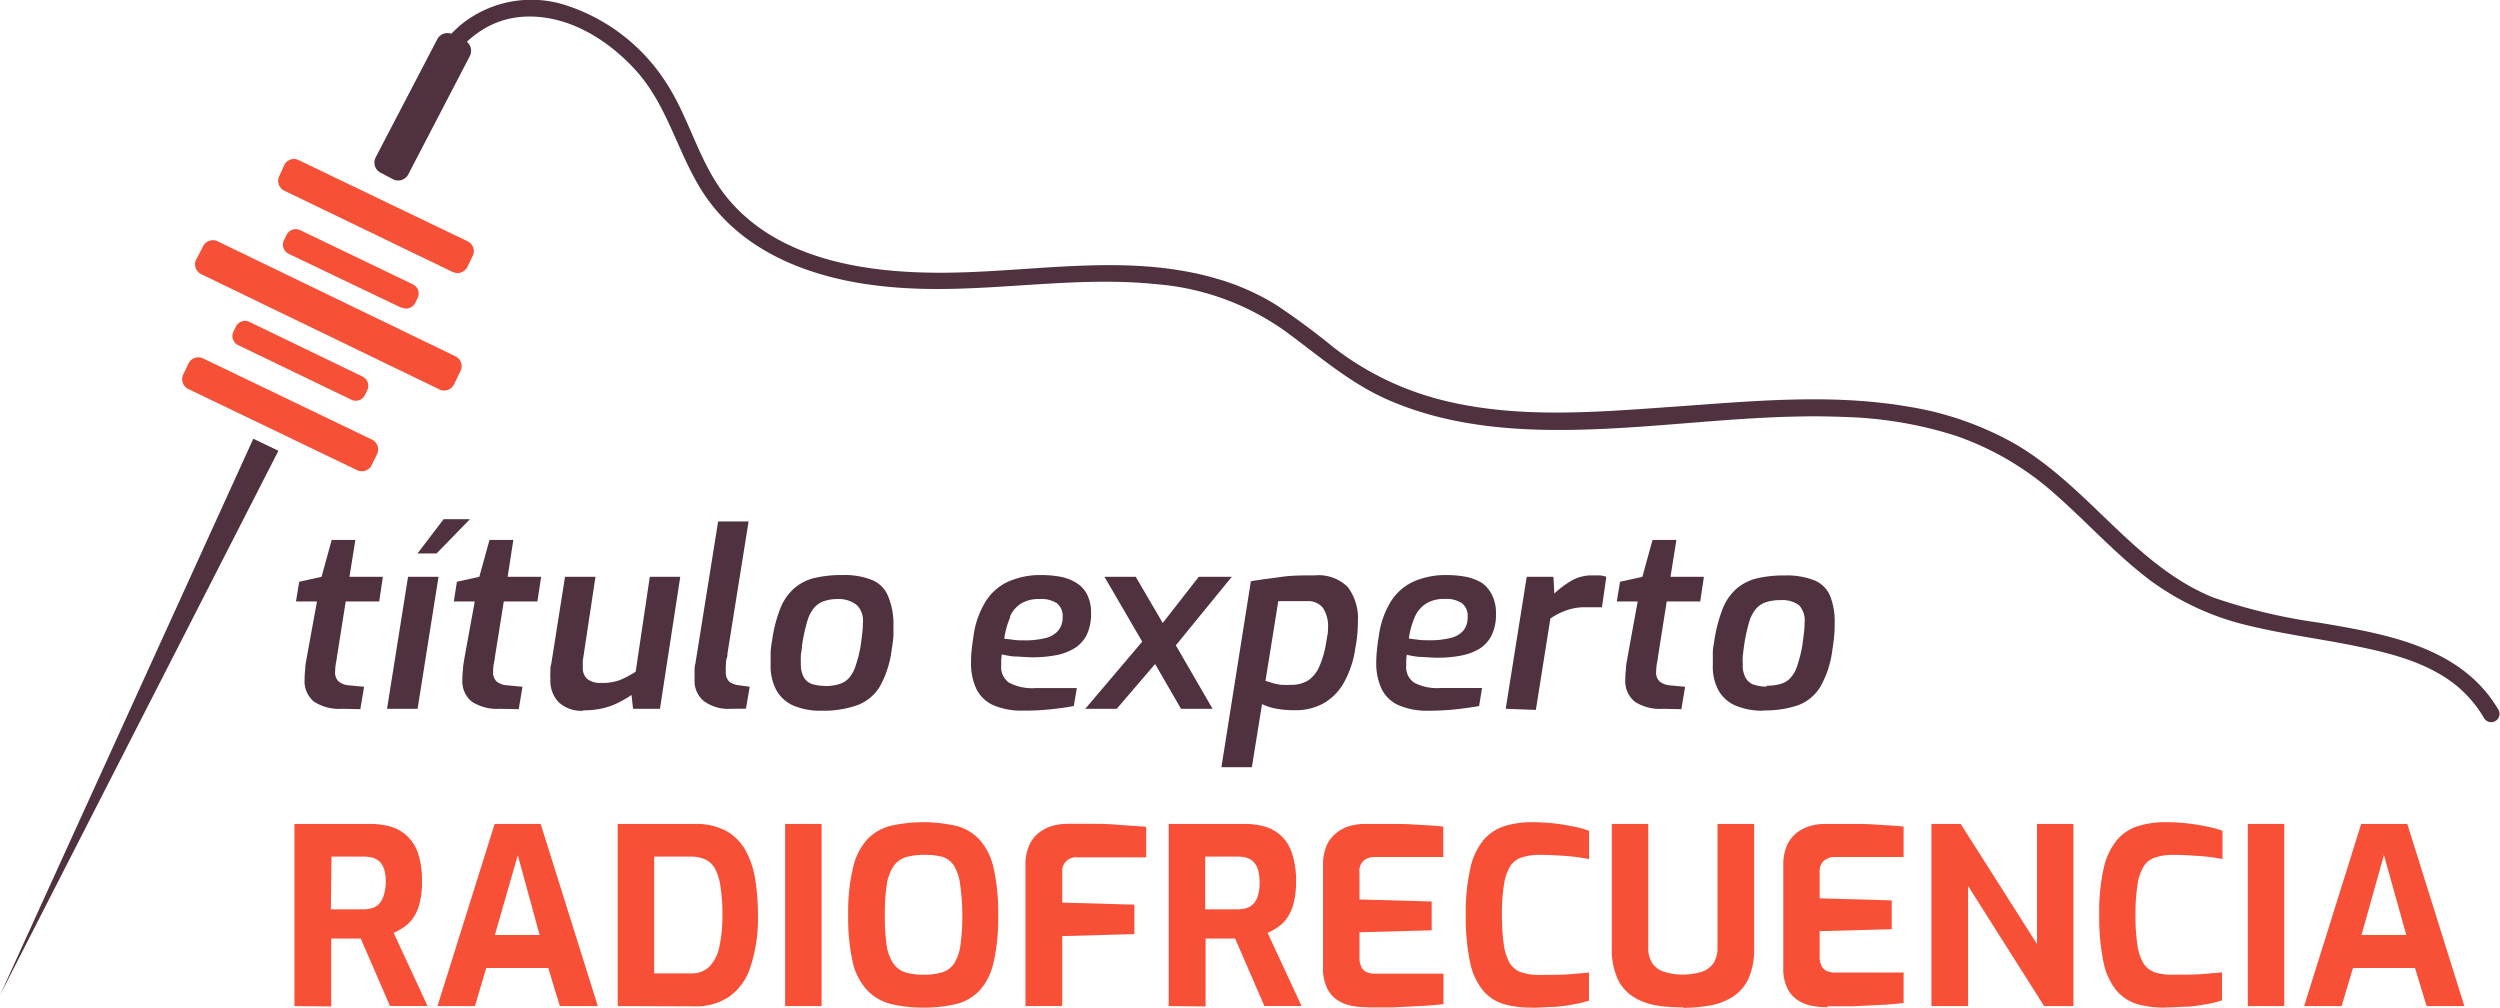 <svg xmlns="http://www.w3.org/2000/svg" viewBox="0 0 246.23 99.24"><defs><style>.cls-1{fill:#f75036;}.cls-2{fill:#f65037;}.cls-3{fill:#4f313f;}</style></defs><title>logo-titulo-experto-radiofrecuencia</title><g id="Capa_2" data-name="Capa 2"><g id="Capa_1-2" data-name="Capa 1"><path class="cls-1" d="M29,99.09V81.15h7.42a7.48,7.48,0,0,1,2,.25,4,4,0,0,1,1.62.89A4.08,4.08,0,0,1,41.16,84a8.48,8.48,0,0,1,.4,2.86A8.12,8.12,0,0,1,41.32,89a4.41,4.41,0,0,1-.64,1.43,3.48,3.48,0,0,1-.91.89,5.55,5.55,0,0,1-1,.56l3.34,7.2H38.41l-2.88-6.64h-.67l-.76,0h-.78c-.26,0-.49,0-.7,0v6.69Zm3.59-9.53h3.2a3,3,0,0,0,.87-.12,1.62,1.62,0,0,0,.68-.42,2.17,2.17,0,0,0,.45-.81A4.77,4.77,0,0,0,38,86.9a4.4,4.4,0,0,0-.15-1.25,2,2,0,0,0-.45-.78,1.78,1.78,0,0,0-.68-.39,3.34,3.34,0,0,0-.87-.11h-3.2Z"></path><path class="cls-1" d="M43.09,99.09l5.63-17.94h4.53l5.63,17.94H55.14L54,95.34H47.89l-1.11,3.75Zm5.65-7h4.41L51,84.23Z"></path><path class="cls-1" d="M60.84,99.09V81.15h7.59a6.41,6.41,0,0,1,3,.64,4.9,4.9,0,0,1,1.93,1.85,8.36,8.36,0,0,1,1,2.84,21.49,21.49,0,0,1,.29,3.64,15.21,15.21,0,0,1-.7,5,5.71,5.71,0,0,1-2.07,3,5.83,5.83,0,0,1-3.49,1Zm3.59-3.22h3.64a2.46,2.46,0,0,0,1.77-.64,3.89,3.89,0,0,0,1-1.93,13.67,13.67,0,0,0,.31-3.18,17.28,17.28,0,0,0-.2-2.87,5.28,5.28,0,0,0-.56-1.76,2.07,2.07,0,0,0-1-.87,3.38,3.38,0,0,0-1.32-.25H64.43Z"></path><rect class="cls-1" x="77.33" y="81.15" width="3.59" height="17.94"></rect><path class="cls-1" d="M91,99.24a13.42,13.42,0,0,1-3.23-.35,4.83,4.83,0,0,1-2.31-1.31A6,6,0,0,1,84,94.83a19.81,19.81,0,0,1-.46-4.68,18.86,18.86,0,0,1,.48-4.7,6.17,6.17,0,0,1,1.39-2.77,4.8,4.8,0,0,1,2.3-1.34,14.63,14.63,0,0,1,6.45,0,4.8,4.8,0,0,1,2.3,1.34,6.17,6.17,0,0,1,1.39,2.77,19.47,19.47,0,0,1,.46,4.7,19.29,19.29,0,0,1-.46,4.68,6.09,6.09,0,0,1-1.39,2.75,4.75,4.75,0,0,1-2.3,1.31,13.33,13.33,0,0,1-3.22.35M91,96a6,6,0,0,0,1.82-.24,2.21,2.21,0,0,0,1.15-.86,4.49,4.49,0,0,0,.62-1.77,19.86,19.86,0,0,0,.19-3A21.07,21.07,0,0,0,94.55,87a4.54,4.54,0,0,0-.62-1.78,2.12,2.12,0,0,0-1.15-.84A6.71,6.71,0,0,0,91,84.2a6.37,6.37,0,0,0-1.77.22,2.23,2.23,0,0,0-1.18.84A4.23,4.23,0,0,0,87.36,87a18.29,18.29,0,0,0-.21,3.11,20.06,20.06,0,0,0,.18,3A4.2,4.2,0,0,0,88,94.91a2.24,2.24,0,0,0,1.18.86A6,6,0,0,0,91,96"></path><path class="cls-1" d="M101,99.09V85.25a4.68,4.68,0,0,1,.37-2,3.18,3.18,0,0,1,1-1.26,3.77,3.77,0,0,1,1.33-.66,5.52,5.52,0,0,1,1.43-.19h2.17c.86,0,1.79,0,2.76.09s1.92.12,2.83.21v3h-6.77a1.35,1.35,0,0,0-1.5,1.46v3l7.11.2V92l-7.11.2v6.88Z"></path><path class="cls-1" d="M115.11,99.09V81.15h7.42a7.48,7.48,0,0,1,2,.25,4,4,0,0,1,1.62.89,4.08,4.08,0,0,1,1.1,1.75,8.48,8.48,0,0,1,.4,2.86A8.12,8.12,0,0,1,127.4,89a4.41,4.41,0,0,1-.64,1.43,3.48,3.48,0,0,1-.91.89,5.55,5.55,0,0,1-1,.56l3.34,7.2h-3.66l-2.88-6.64h-.67l-.77,0h-.77c-.26,0-.49,0-.7,0v6.69Zm3.59-9.53h3.2a3,3,0,0,0,.87-.12,1.56,1.56,0,0,0,.68-.42,2.17,2.17,0,0,0,.45-.81,4.72,4.72,0,0,0,.16-1.31,4.37,4.37,0,0,0-.16-1.25,2,2,0,0,0-.45-.78,1.71,1.71,0,0,0-.68-.39,3.34,3.34,0,0,0-.87-.11h-3.2Z"></path><path class="cls-1" d="M134.68,99.21a8.5,8.5,0,0,1-1.34-.11,4,4,0,0,1-1.44-.49,3,3,0,0,1-1.14-1.18,4.38,4.38,0,0,1-.45-2.17v-10a4.85,4.85,0,0,1,.36-2,3.29,3.29,0,0,1,1-1.26,3.69,3.69,0,0,1,1.33-.66,5.46,5.46,0,0,1,1.43-.19c1.21,0,2.28,0,3.21,0s1.77.07,2.51.11,1.43.09,2,.15v3h-6.69a1.69,1.69,0,0,0-1.17.37A1.41,1.41,0,0,0,133.9,86v2.59l7.11.2v2.84l-7.11.19v2.47a2,2,0,0,0,.21,1,1.07,1.07,0,0,0,.55.48,2.1,2.1,0,0,0,.74.13h6.77v3c-.71.08-1.5.15-2.37.19l-2.61.13c-.88,0-1.72,0-2.51,0"></path><path class="cls-1" d="M150.82,99.24a9.64,9.64,0,0,1-2.77-.36,4.35,4.35,0,0,1-2-1.34,6.43,6.43,0,0,1-1.26-2.77,21.44,21.44,0,0,1-.42-4.7,19.16,19.16,0,0,1,.45-4.57,6.57,6.57,0,0,1,1.29-2.76,4.52,4.52,0,0,1,2.06-1.37,8.93,8.93,0,0,1,2.74-.39,20,20,0,0,1,2.27.13c.7.09,1.34.2,1.9.32a9.12,9.12,0,0,1,1.43.4v2.79c-.29-.07-.68-.13-1.17-.2s-1.06-.11-1.69-.15-1.29-.07-2-.07a5.54,5.54,0,0,0-1.74.24,2.1,2.1,0,0,0-1.14.84,4.69,4.69,0,0,0-.63,1.79,17.58,17.58,0,0,0-.21,3,19.9,19.9,0,0,0,.19,3,4.8,4.8,0,0,0,.59,1.8,2.18,2.18,0,0,0,1.13.9,5.48,5.48,0,0,0,1.81.25c1.22,0,2.22,0,3-.07s1.39-.1,1.85-.17v2.77a11,11,0,0,1-1.5.37,18.48,18.48,0,0,1-1.87.25c-.68,0-1.43.08-2.28.08"></path><path class="cls-1" d="M165.76,99.21A14.09,14.09,0,0,1,163,99a6.11,6.11,0,0,1-2.25-.9,4.09,4.09,0,0,1-1.47-1.79,7.14,7.14,0,0,1-.53-3V81.15h3.59V93.3a2.76,2.76,0,0,0,.4,1.57,2.3,2.3,0,0,0,1.17.85,6.4,6.4,0,0,0,3.68,0,2.3,2.3,0,0,0,1.17-.85,2.76,2.76,0,0,0,.4-1.57V81.15h3.61V93.32a7.14,7.14,0,0,1-.53,3,4.25,4.25,0,0,1-1.48,1.79,6,6,0,0,1-2.22.9,14.23,14.23,0,0,1-2.78.25"></path><path class="cls-1" d="M180,99.21a8.47,8.47,0,0,1-1.33-.11,4,4,0,0,1-1.44-.49,3,3,0,0,1-1.14-1.18,4.38,4.38,0,0,1-.45-2.17v-10a4.85,4.85,0,0,1,.36-2A3.37,3.37,0,0,1,177,82a3.82,3.82,0,0,1,1.34-.66,5.46,5.46,0,0,1,1.43-.19c1.21,0,2.28,0,3.21,0s1.77.07,2.51.11,1.42.09,2,.15v3H180.8a1.68,1.68,0,0,0-1.17.37,1.41,1.41,0,0,0-.41,1.11v2.59l7.1.2v2.84l-7.1.19v2.47a2,2,0,0,0,.21,1,1.07,1.07,0,0,0,.55.48,2.06,2.06,0,0,0,.74.13h6.77v3c-.71.08-1.5.15-2.37.19l-2.62.13c-.88,0-1.71,0-2.51,0"></path><polygon class="cls-1" points="190.23 99.09 190.23 81.15 193.11 81.15 200.63 92.98 200.63 81.15 204.22 81.15 204.22 99.09 201.33 99.09 193.84 87.26 193.84 99.09 190.23 99.09"></polygon><path class="cls-1" d="M213.22,99.24a9.67,9.67,0,0,1-2.78-.36,4.35,4.35,0,0,1-2-1.34,6.43,6.43,0,0,1-1.26-2.77,21.44,21.44,0,0,1-.42-4.7,19.22,19.22,0,0,1,.44-4.57,6.7,6.7,0,0,1,1.3-2.76,4.47,4.47,0,0,1,2.06-1.37,9,9,0,0,1,2.74-.39,20,20,0,0,1,2.27.13c.7.09,1.34.2,1.9.32a9.12,9.12,0,0,1,1.43.4v2.79c-.29-.07-.68-.13-1.17-.2s-1.06-.11-1.69-.15-1.29-.07-2-.07a5.52,5.52,0,0,0-1.73.24,2.1,2.1,0,0,0-1.14.84,4.69,4.69,0,0,0-.63,1.79,17.58,17.58,0,0,0-.21,3,18.64,18.64,0,0,0,.19,3,4.8,4.8,0,0,0,.59,1.8,2.18,2.18,0,0,0,1.13.9A5.42,5.42,0,0,0,214,96c1.23,0,2.23,0,3-.07s1.39-.1,1.85-.17v2.77a11,11,0,0,1-1.5.37,18.48,18.48,0,0,1-1.87.25c-.67,0-1.44.08-2.27.08"></path><rect class="cls-1" x="221.39" y="81.15" width="3.59" height="17.94"></rect><path class="cls-1" d="M226.94,99.09l5.62-17.94h4.54l5.62,17.94H239l-1.14-3.75h-6.11l-1.12,3.75Zm5.65-7H237l-2.2-7.88Z"></path><path class="cls-2" d="M44.65,26.82,28,18.78a1.08,1.08,0,0,1-.5-1.43L28,16.26a1.05,1.05,0,0,1,1.42-.49l16.64,8a1.07,1.07,0,0,1,.5,1.43l-.53,1.09a1.07,1.07,0,0,1-1.42.5"></path><path class="cls-2" d="M39.55,30.32,28.43,25A1,1,0,0,1,28,23.6l.22-.45a1,1,0,0,1,1.35-.48L40.65,28a1,1,0,0,1,.48,1.36l-.22.45a1,1,0,0,1-1.36.47"></path><path class="cls-2" d="M20,35.3l16.64,8a1.07,1.07,0,0,1,.5,1.42l-.53,1.09a1.07,1.07,0,0,1-1.43.5l-16.64-8a1.08,1.08,0,0,1-.49-1.43l.52-1.09A1.08,1.08,0,0,1,20,35.3"></path><path class="cls-2" d="M24.58,31.71l11.11,5.37a1,1,0,0,1,.48,1.36l-.22.45a1,1,0,0,1-1.36.47L23.47,34A1,1,0,0,1,23,32.64l.22-.45a1,1,0,0,1,1.36-.48"></path><path class="cls-2" d="M43.29,38.36,19.81,27a1.07,1.07,0,0,1-.49-1.43L20,24.26a1.07,1.07,0,0,1,1.42-.5L44.87,35.1a1.07,1.07,0,0,1,.49,1.43l-.64,1.33a1.08,1.08,0,0,1-1.43.5"></path><polygon class="cls-3" points="27.42 44.4 0 98.02 24.95 43.21 27.42 44.4"></polygon><path class="cls-3" d="M33.69,69.81a4.52,4.52,0,0,1-2.77-.71A2.6,2.6,0,0,1,30,66.92a9.19,9.19,0,0,1,.06-1c0-.37.09-.77.16-1.2l1-5.48H29.15l.32-1.94,2.2-.49,1-3.63H35l-.58,3.63h3.29l-.36,2.43h-3.3l-.87,5.5c0,.18-.07.4-.11.67a4.85,4.85,0,0,0-.06.71,1.21,1.21,0,0,0,.34,1,1.85,1.85,0,0,0,1,.38l1.51.14-.37,2.21Z"></path><path class="cls-3" d="M38.12,69.81l2.07-13h3l-2.06,13Zm3-15.3,2.57-3.37h2.59L43,54.51Z"></path><path class="cls-3" d="M49.23,69.81a4.54,4.54,0,0,1-2.77-.71,2.6,2.6,0,0,1-.92-2.18,9.19,9.19,0,0,1,.06-1c0-.37.1-.77.16-1.2l1-5.48H44.7L45,57.3l2.21-.49,1-3.63h2.35L50,56.81h3.3l-.37,2.43H49.62l-.88,5.5c0,.18-.07.4-.11.67a4.85,4.85,0,0,0-.06.71,1.24,1.24,0,0,0,.34,1,1.88,1.88,0,0,0,1.05.38l1.5.14-.37,2.21Z"></path><path class="cls-3" d="M57.45,70A3.25,3.25,0,0,1,55,69.14a3.06,3.06,0,0,1-.79-2.24,6.44,6.44,0,0,1,0-.81c0-.24,0-.46.08-.67l1.36-8.61h3L57.4,65.08a2.89,2.89,0,0,0,0,.29c0,.1,0,.21,0,.34a1.45,1.45,0,0,0,.46,1.18,2.08,2.08,0,0,0,1.34.37A4.87,4.87,0,0,0,61,67a8.35,8.35,0,0,0,1.61-.85L64,56.81h3L65,69.81H62.35l-.15-1.36a11.75,11.75,0,0,1-1.39.8,6.56,6.56,0,0,1-1.49.52,8,8,0,0,1-1.87.19"></path><path class="cls-3" d="M72,69.81a4.08,4.08,0,0,1-2.68-.76,2.54,2.54,0,0,1-.91-2c0-.32,0-.63,0-.91s0-.54.08-.78l2.24-14h3l-2.08,13c0,.11,0,.28-.08.5s-.06.46-.08.68a4.66,4.66,0,0,0,0,.61,1.26,1.26,0,0,0,.35,1,2,2,0,0,0,1,.35l1,.14-.37,2.16Z"></path><path class="cls-3" d="M80.9,70a6.85,6.85,0,0,1-2.72-.49A3.55,3.55,0,0,1,76.48,68a5,5,0,0,1-.58-2.53c0-.44,0-.85,0-1.25a11.33,11.33,0,0,1,.15-1.17,13.69,13.69,0,0,1,.84-3.21,5.13,5.13,0,0,1,1.36-1.92,4.72,4.72,0,0,1,2-1,11.31,11.31,0,0,1,2.7-.28,7.25,7.25,0,0,1,3,.51,2.86,2.86,0,0,1,1.51,1.55A7,7,0,0,1,88,61.35c0,.39,0,.8,0,1.23a13.65,13.65,0,0,1-.17,1.36,9.93,9.93,0,0,1-1.18,3.69,4.38,4.38,0,0,1-2.2,1.82A10,10,0,0,1,80.9,70m.34-2.43a4.93,4.93,0,0,0,1.35-.17,2.09,2.09,0,0,0,1-.59,3.23,3.23,0,0,0,.68-1.23,12.26,12.26,0,0,0,.5-2c.07-.47.12-.89.16-1.25a9.58,9.58,0,0,0,.06-1,2.17,2.17,0,0,0-.56-1.7A2.81,2.81,0,0,0,82.57,59a4.26,4.26,0,0,0-1.39.2,2.22,2.22,0,0,0-1,.67,3.69,3.69,0,0,0-.68,1.35A18.19,18.19,0,0,0,79,63.51c0,.35-.09.68-.12,1a8.59,8.59,0,0,0,0,.86,2.59,2.59,0,0,0,.29,1.34,1.47,1.47,0,0,0,.81.66,4,4,0,0,0,1.28.18"></path><path class="cls-3" d="M98.67,64.45a8.41,8.41,0,0,0,1.24.21c.53,0,1.12.08,1.77.08a12.83,12.83,0,0,0,2.18-.18,5.63,5.63,0,0,0,1.85-.64A3.32,3.32,0,0,0,107,62.6a4.75,4.75,0,0,0,.46-2.2,3.93,3.93,0,0,0-.39-1.85A2.81,2.81,0,0,0,106,57.4a4.52,4.52,0,0,0-1.53-.59,10.16,10.16,0,0,0-1.87-.17,7.82,7.82,0,0,0-3.31.65,5.12,5.12,0,0,0-2.24,2,8.57,8.57,0,0,0-1.17,3.38c-.06.41-.12.82-.17,1.25a11.43,11.43,0,0,0-.07,1.32,5.85,5.85,0,0,0,.52,2.6,3.42,3.42,0,0,0,1.66,1.61,7.08,7.08,0,0,0,3,.54,24.26,24.26,0,0,0,2.76-.14c.88-.1,1.6-.2,2.18-.31l.3-1.77H102a4.9,4.9,0,0,1-2.61-.53,1.84,1.84,0,0,1-.78-1.66c0-.18,0-.36,0-.54a4.87,4.87,0,0,1,.06-.55m.79-3.73a2.92,2.92,0,0,1,1.11-1.32A3.4,3.4,0,0,1,102.4,59a2.82,2.82,0,0,1,1.7.42,1.59,1.59,0,0,1,.56,1.35,2,2,0,0,1-.44,1.35,2.37,2.37,0,0,1-1.27.73,8.29,8.29,0,0,1-2.1.22c-.35,0-.7,0-1-.05s-.66-.07-.94-.12a8,8,0,0,1,.6-2.13"></path><polygon class="cls-3" points="121.32 56.81 118.07 56.81 114.52 61.36 111.86 56.81 108.78 56.81 112.5 63.2 106.89 69.81 109.99 69.81 113.77 65.4 116.32 69.81 119.43 69.81 115.81 63.56 121.32 56.81"></polygon><path class="cls-3" d="M129.51,56.67c-1.19,0-2.3,0-3.31.15s-2,.25-3,.43L120.3,75.56h3l1-6.21a5.68,5.68,0,0,0,1.46.46,9.66,9.66,0,0,0,1.74.14,5.69,5.69,0,0,0,2.88-.69,5.32,5.32,0,0,0,2-2.06,9.67,9.67,0,0,0,1.11-3.38,11.48,11.48,0,0,0,.19-1.31q.06-.65.06-1.26a5.14,5.14,0,0,0-1-3.44,4.1,4.1,0,0,0-3.25-1.14m1.24,5.83c0,.25-.07.49-.1.72a9.76,9.76,0,0,1-.66,2.36A3.21,3.21,0,0,1,128.87,67a3.11,3.11,0,0,1-1.73.45,8,8,0,0,1-.91,0,6.17,6.17,0,0,1-.77-.14l-.82-.25,1.26-7.85,2.81,0a1.86,1.86,0,0,1,1.59.66,3.3,3.3,0,0,1,.5,2,6.27,6.27,0,0,1-.05.74"></path><path class="cls-3" d="M146.92,58.55a3,3,0,0,0-1-1.16,4.88,4.88,0,0,0-1.54-.58,10.08,10.08,0,0,0-1.87-.17,7.82,7.82,0,0,0-3.31.65,5.18,5.18,0,0,0-2.24,2,8.57,8.57,0,0,0-1.16,3.38c-.07.41-.13.82-.17,1.25a11.41,11.41,0,0,0-.08,1.32,6,6,0,0,0,.52,2.6,3.42,3.42,0,0,0,1.66,1.61,7.1,7.1,0,0,0,3,.55,24.19,24.19,0,0,0,2.76-.15c.88-.1,1.61-.2,2.19-.32l.29-1.77h-4.08a4.85,4.85,0,0,1-2.6-.52,1.83,1.83,0,0,1-.79-1.66c0-.17,0-.36,0-.54a4.87,4.87,0,0,1,.06-.55,8.92,8.92,0,0,0,1.24.21c.53,0,1.12.08,1.77.08a12.74,12.74,0,0,0,2.18-.18,5.84,5.84,0,0,0,1.86-.64,3.3,3.3,0,0,0,1.27-1.32,4.63,4.63,0,0,0,.46-2.2,3.93,3.93,0,0,0-.39-1.85m-2.83,3.53a2.39,2.39,0,0,1-1.28.72,8.16,8.16,0,0,1-2.09.22c-.36,0-.71,0-1.06-.05s-.66-.07-.93-.12a8,8,0,0,1,.59-2.13,2.93,2.93,0,0,1,1.12-1.32,3.35,3.35,0,0,1,1.83-.45,2.78,2.78,0,0,1,1.69.42,1.57,1.57,0,0,1,.56,1.35,2.05,2.05,0,0,1-.43,1.36"></path><path class="cls-3" d="M148.3,69.81l2.07-13H153l.09,1.65a9.13,9.13,0,0,1,1.66-1.25,4,4,0,0,1,2.05-.54q.45,0,.78,0a2.91,2.91,0,0,1,.63.14l-.43,3-.77,0-.83,0a5.32,5.32,0,0,0-2,.34,6.61,6.61,0,0,0-1.48.77l-1.43,9Z"></path><path class="cls-3" d="M163.78,69.81A4.52,4.52,0,0,1,161,69.1a2.6,2.6,0,0,1-.92-2.18,9.19,9.19,0,0,1,.06-1c0-.37.09-.77.16-1.2l1-5.48h-2.06l.32-1.94,2.2-.49,1-3.63h2.35l-.58,3.63h3.29l-.36,2.43h-3.3l-.87,5.5c0,.18-.07.4-.11.67a4.85,4.85,0,0,0-.06.71,1.21,1.21,0,0,0,.34,1,1.85,1.85,0,0,0,1,.38l1.51.14-.37,2.21Z"></path><path class="cls-3" d="M173.69,70a6.84,6.84,0,0,1-2.71-.49,3.51,3.51,0,0,1-1.7-1.47,4.86,4.86,0,0,1-.58-2.53c0-.44,0-.85,0-1.25s.09-.79.15-1.17a14.15,14.15,0,0,1,.85-3.21,5.13,5.13,0,0,1,1.36-1.92,4.74,4.74,0,0,1,2-1,11.4,11.4,0,0,1,2.71-.28,7.28,7.28,0,0,1,3,.51,2.84,2.84,0,0,1,1.5,1.55,6.84,6.84,0,0,1,.43,2.62c0,.39,0,.8-.05,1.23a13.65,13.65,0,0,1-.17,1.36,9.74,9.74,0,0,1-1.19,3.69,4.36,4.36,0,0,1-2.19,1.82,10.07,10.07,0,0,1-3.46.51m.34-2.43a5,5,0,0,0,1.36-.17,2.09,2.09,0,0,0,1-.59,3.23,3.23,0,0,0,.68-1.23,13.36,13.36,0,0,0,.5-2c.06-.47.11-.89.16-1.25a9.58,9.58,0,0,0,.06-1,2.17,2.17,0,0,0-.56-1.7,2.81,2.81,0,0,0-1.84-.49,4.37,4.37,0,0,0-1.4.2,2.19,2.19,0,0,0-1,.67,3.54,3.54,0,0,0-.68,1.35,16.52,16.52,0,0,0-.48,2.25c-.05.35-.09.68-.13,1a8.51,8.51,0,0,0,0,.86,2.49,2.49,0,0,0,.29,1.34,1.47,1.47,0,0,0,.81.66,3.92,3.92,0,0,0,1.27.18"></path><path class="cls-3" d="M39.16,16.39C41.73,10.68,44.37,1.75,52,1.63,56.15,1.56,60,4,62.73,7.05c3,3.39,4,7.92,6.38,11.71,4.11,6.51,11.8,9,19.11,9.55C96.81,29,105.39,27.09,114,28a25.24,25.24,0,0,1,12.6,4.63c3.4,2.48,6.44,5.2,10.36,6.86,6.85,2.92,14.45,3.09,21.78,2.71,7.66-.4,15.32-1.46,23-1.13a39.61,39.61,0,0,1,10.86,1.84,28.76,28.76,0,0,1,10,5.93c3.11,2.75,5.9,5.86,9.23,8.36a26.57,26.57,0,0,0,10,4.5c3.48.83,7,1.26,10.52,2,3.2.66,6.5,1.53,9.17,3.5a11.79,11.79,0,0,1,3.14,3.53.82.82,0,0,0,1.42-.82c-3.65-6.22-11.07-7.46-17.59-8.57a55.19,55.19,0,0,1-10.47-2.48C214.13,57.3,211,54.52,208,51.65s-6-5.9-9.66-8A31.43,31.43,0,0,0,188,40.06c-7.66-1.33-15.49-.54-23.19,0s-15.46,1.22-22.92-.69a28.94,28.94,0,0,1-10.55-5.16A69.92,69.92,0,0,0,125.64,30a23.5,23.5,0,0,0-6.11-2.64c-8.68-2.44-17.7-.55-26.53-.5-7.52.05-16.28-1.19-21.36-7.36-2.84-3.45-3.73-8-6.23-11.66A18.45,18.45,0,0,0,55.77.53,11,11,0,0,0,45.43,2.41C42.76,4.66,41.1,8,39.69,11.11c-.67,1.47-1.28,3-1.94,4.45-.44,1,1,1.79,1.41.83"></path><path class="cls-3" d="M38.7,17.65,37.47,17a1.12,1.12,0,0,1-.47-1.5L43.07,3.86a1.13,1.13,0,0,1,1.51-.48L45.8,4a1.13,1.13,0,0,1,.48,1.51L40.21,17.18a1.12,1.12,0,0,1-1.51.47"></path></g></g></svg>